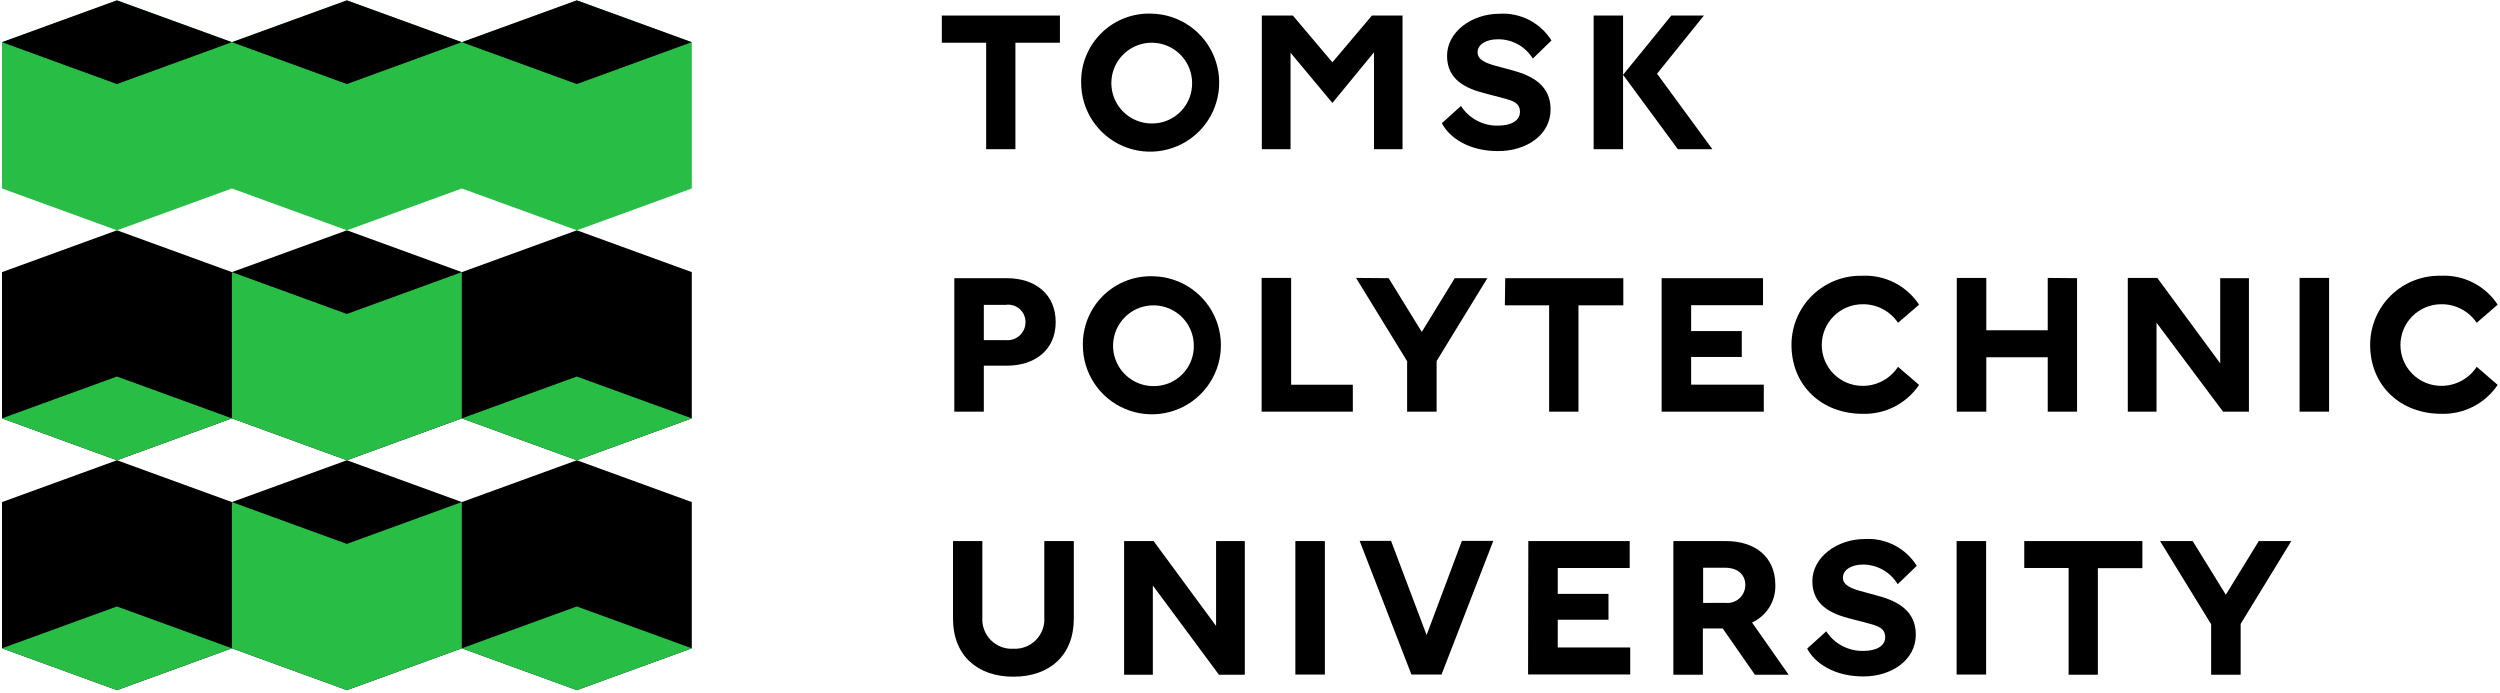 <?xml version="1.0" encoding="UTF-8"?> <svg xmlns="http://www.w3.org/2000/svg" width="545" height="151" viewBox="0 0 545 151" fill="none"><path d="M150.809 59.325L125.751 50.205L100.682 59.325L75.624 50.205L50.554 59.325L25.496 50.205L0.438 59.325V91.202L25.496 100.333L50.554 91.202L75.624 100.333L100.682 91.202L125.751 100.333L150.809 91.202V59.325Z" fill="black"></path><path d="M150.799 9.198H150.809L125.751 0.078L100.682 9.198L75.624 0.078L50.554 9.198L25.496 0.078L0.438 9.198V41.086L25.496 50.206L50.554 41.086L75.624 50.206L100.682 41.086L125.751 50.206L150.809 41.086V9.198H150.799Z" fill="#28BE46"></path><path d="M50.553 9.198L25.484 18.329L0.426 9.198L25.484 0.078L50.553 9.198Z" fill="black"></path><path d="M100.669 9.198L75.611 18.329L50.553 9.198L75.611 0.078L100.669 9.198Z" fill="black"></path><path d="M150.799 9.198L125.741 18.329L100.672 9.198L125.741 0.078L150.799 9.198Z" fill="black"></path><path d="M0.426 91.204L25.484 82.084L50.553 91.204L25.484 100.335L0.426 91.204Z" fill="#28BE46"></path><path d="M100.682 91.204L125.74 82.084L150.809 91.204L125.74 100.335L100.682 91.204Z" fill="#28BE46"></path><path d="M100.669 59.326L75.611 68.446L50.553 59.326V91.203L75.611 100.334L100.669 91.203V59.326Z" fill="#28BE46"></path><path d="M150.809 109.454L125.751 100.334L100.682 109.454L75.624 100.334L50.554 109.454L25.496 100.334L0.438 109.454V141.331L25.496 150.451L50.554 141.331L75.624 150.451L100.682 141.331L125.751 150.451L150.809 141.331V109.454Z" fill="black"></path><path d="M0.426 141.331L25.484 132.211L50.553 141.331L25.484 150.451L0.426 141.331Z" fill="#28BE46"></path><path d="M100.682 141.331L125.74 132.211L150.809 141.331L125.74 150.451L100.682 141.331Z" fill="#28BE46"></path><path d="M100.669 109.453L75.611 118.573L50.553 109.453V141.33L75.611 150.45L100.669 141.33V109.453Z" fill="#28BE46"></path><path d="M205.314 3.389H231.064V9.313H221.359V32.524H214.982V9.313H205.314V3.389Z" fill="black"></path><path d="M251.095 2.974C254.055 3.044 256.928 3.986 259.355 5.682C261.782 7.377 263.655 9.751 264.739 12.506C265.823 15.261 266.071 18.275 265.45 21.17C264.83 24.065 263.369 26.712 261.252 28.781C259.134 30.85 256.453 32.248 253.544 32.8C250.635 33.352 247.628 33.034 244.899 31.886C242.171 30.737 239.841 28.809 238.203 26.343C236.565 23.877 235.691 20.982 235.69 18.021C235.652 16.004 236.028 14.001 236.793 12.135C237.559 10.269 238.698 8.579 240.141 7.169C241.584 5.76 243.3 4.66 245.184 3.939C247.068 3.217 249.079 2.889 251.095 2.974ZM259.878 18.021C259.86 16.284 259.327 14.59 258.348 13.155C257.369 11.719 255.987 10.606 254.375 9.954C252.764 9.303 250.996 9.143 249.295 9.495C247.593 9.847 246.033 10.694 244.812 11.931C243.591 13.167 242.764 14.738 242.434 16.444C242.104 18.15 242.286 19.916 242.958 21.518C243.63 23.121 244.761 24.489 246.209 25.45C247.657 26.411 249.357 26.922 251.095 26.918C252.266 26.928 253.426 26.703 254.508 26.255C255.59 25.806 256.57 25.144 257.39 24.308C258.21 23.473 258.853 22.48 259.28 21.39C259.708 20.3 259.911 19.135 259.878 17.965V18.021Z" fill="black"></path><path d="M275.076 3.389H281.847L290.462 13.583L299.076 3.389H305.753V32.524H299.528V11.401L290.462 22.442L281.339 11.495V32.524H275.076V3.389Z" fill="black"></path><path d="M326.535 8.561C323.921 8.561 322.115 9.727 322.115 11.402C322.115 13.075 323.996 13.753 325.877 14.298L329.751 15.351C334.322 16.574 338.027 18.793 338.027 23.834C338.027 29.477 332.723 32.938 326.591 32.938C320.159 32.938 315.964 30.003 314.328 26.862L318.485 23.101C319.358 24.448 320.561 25.549 321.98 26.3C323.399 27.051 324.986 27.426 326.591 27.389C329.281 27.389 331.35 26.373 331.35 24.398C331.35 22.424 329.827 21.972 327.814 21.427L323.657 20.336C319.538 19.282 315.457 17.383 315.457 12.173C315.457 6.963 320.798 2.994 326.93 2.994C329.161 2.863 331.386 3.336 333.372 4.362C335.358 5.388 337.031 6.929 338.215 8.825L334.153 12.774C333.356 11.473 332.235 10.401 330.9 9.663C329.565 8.924 328.061 8.545 326.535 8.561Z" fill="black"></path><path d="M347.414 32.524V3.389H353.828V32.524H347.414ZM364.342 3.389H371.452L361.239 16.066L373.295 32.524H365.772L353.828 16.31L364.342 3.389Z" fill="black"></path><path d="M208.041 60.645H219.514C225.571 60.645 230.141 64.049 230.141 70.218C230.141 76.388 225.477 79.717 219.514 79.717H214.474V89.742H208.041V60.645ZM223.558 70.218C223.564 69.677 223.452 69.14 223.231 68.646C223.01 68.151 222.685 67.71 222.277 67.353C221.87 66.996 221.391 66.731 220.872 66.576C220.353 66.421 219.806 66.381 219.27 66.457H214.474V74.149H219.27C219.816 74.202 220.367 74.139 220.887 73.965C221.407 73.791 221.885 73.51 222.29 73.139C222.694 72.768 223.016 72.317 223.235 71.814C223.453 71.31 223.564 70.767 223.558 70.218Z" fill="black"></path><path d="M251.469 60.228C254.429 60.298 257.303 61.24 259.73 62.936C262.157 64.631 264.029 67.005 265.114 69.76C266.198 72.515 266.446 75.529 265.825 78.424C265.205 81.319 263.744 83.966 261.626 86.035C259.508 88.104 256.827 89.502 253.919 90.054C251.01 90.606 248.003 90.288 245.274 89.139C242.546 87.991 240.216 86.063 238.578 83.597C236.94 81.13 236.066 78.236 236.065 75.275C236.027 73.258 236.403 71.255 237.168 69.389C237.934 67.522 239.073 65.832 240.516 64.423C241.959 63.013 243.675 61.914 245.559 61.193C247.443 60.471 249.454 60.143 251.469 60.228ZM260.253 75.275C260.235 73.537 259.702 71.844 258.723 70.409C257.744 68.973 256.361 67.859 254.75 67.208C253.139 66.557 251.371 66.397 249.67 66.749C247.968 67.1 246.408 67.948 245.187 69.185C243.966 70.421 243.139 71.992 242.809 73.698C242.479 75.404 242.661 77.169 243.333 78.772C244.005 80.375 245.136 81.743 246.584 82.704C248.032 83.665 249.732 84.175 251.469 84.172C252.641 84.185 253.803 83.961 254.886 83.514C255.969 83.066 256.95 82.404 257.77 81.568C258.591 80.732 259.234 79.738 259.66 78.647C260.087 77.556 260.289 76.39 260.253 75.219V75.275Z" fill="black"></path><path d="M281.468 83.871H294.916V89.74H275.035V60.586H281.468V83.871Z" fill="black"></path><path d="M302.725 60.642L309.948 72.36L317.133 60.642H324.242L313.183 78.699V89.74H306.75V78.737L295.615 60.586L302.725 60.642Z" fill="black"></path><path d="M328.136 60.645H353.885V66.569H344.105V89.742H337.71V66.569H328.061L328.136 60.645Z" fill="black"></path><path d="M362.236 60.645H384.337V66.532H368.669V72.174H379.71V77.817H368.669V83.855H384.506V89.742H362.236V60.645Z" fill="black"></path><path d="M406.04 66.325C403.68 66.325 401.417 67.263 399.749 68.931C398.08 70.599 397.143 72.862 397.143 75.222C397.143 77.581 398.08 79.844 399.749 81.513C401.417 83.181 403.68 84.118 406.04 84.118C407.573 84.128 409.085 83.752 410.435 83.026C411.786 82.3 412.933 81.246 413.77 79.962L418.359 83.912C417.001 85.922 415.155 87.555 412.994 88.657C410.833 89.759 408.427 90.294 406.002 90.213C397.312 90.213 390.541 84.213 390.541 75.165C390.54 73.157 390.942 71.169 391.721 69.319C392.501 67.468 393.643 65.793 395.08 64.39C396.518 62.988 398.221 61.888 400.091 61.154C401.96 60.42 403.957 60.068 405.964 60.118C408.4 59.999 410.825 60.518 412.999 61.623C415.173 62.728 417.02 64.381 418.359 66.419L413.77 70.369C412.92 69.106 411.767 68.074 410.417 67.368C409.068 66.662 407.563 66.303 406.04 66.325Z" fill="black"></path><path d="M452.8 60.642V89.74H446.405V77.89H433.013V89.74H426.58V60.586H433.013V72.003H446.405V60.586L452.8 60.642Z" fill="black"></path><path d="M484.004 79.207V60.642H490.267V89.74H484.624L470.123 70.348V89.74H463.859V60.586H470.292L484.004 79.207Z" fill="black"></path><path d="M507.741 89.74H501.309V60.586H507.741V89.74Z" fill="black"></path><path d="M532.192 66.323C529.832 66.323 527.569 67.26 525.901 68.929C524.233 70.597 523.295 72.86 523.295 75.219C523.295 77.579 524.233 79.842 525.901 81.51C527.569 83.179 529.832 84.116 532.192 84.116C533.725 84.124 535.236 83.748 536.586 83.022C537.937 82.296 539.083 81.243 539.922 79.959L544.493 83.909C543.139 85.919 541.296 87.552 539.138 88.654C536.98 89.757 534.576 90.292 532.154 90.21C523.446 90.21 516.693 84.21 516.693 75.163C516.693 73.157 517.093 71.17 517.872 69.321C518.65 67.472 519.791 65.797 521.226 64.395C522.661 62.993 524.363 61.892 526.23 61.157C528.097 60.422 530.092 60.068 532.098 60.116C534.534 59.991 536.961 60.507 539.136 61.613C541.311 62.718 543.158 64.375 544.493 66.417L539.922 70.367C539.07 69.104 537.918 68.074 536.568 67.368C535.219 66.662 533.715 66.303 532.192 66.323Z" fill="black"></path><path d="M220.943 141.427C221.851 141.472 222.759 141.323 223.605 140.991C224.452 140.659 225.218 140.15 225.853 139.499C226.488 138.848 226.977 138.07 227.288 137.215C227.599 136.36 227.725 135.449 227.658 134.543V117.953H234.09V134.881C234.09 142.913 228.767 147.521 220.924 147.521C213.081 147.521 207.758 142.913 207.758 134.881V117.953H214.153V134.58C214.09 135.491 214.221 136.404 214.54 137.26C214.858 138.115 215.355 138.893 215.997 139.541C216.64 140.189 217.414 140.693 218.266 141.018C219.119 141.343 220.032 141.482 220.943 141.427Z" fill="black"></path><path d="M265.105 136.461V117.953H271.368V147.088H265.726L251.318 127.64V147.088H245.055V117.953H251.487L265.105 136.461Z" fill="black"></path><path d="M288.823 147.051H282.391V117.953H288.823V147.051Z" fill="black"></path><path d="M311 138.437L318.693 117.916H325.539L314.254 147.051H307.69L296.404 117.916H303.251L311 138.437Z" fill="black"></path><path d="M333.175 117.953H355.276V123.821H339.589V129.464H350.649V135.107H339.589V141.144H355.389V147.032H333.119L333.175 117.953Z" fill="black"></path><path d="M364.793 117.953H376.266C382.53 117.953 387.025 121.339 387.025 127.527C387.077 129.239 386.623 130.928 385.72 132.384C384.816 133.839 383.504 134.996 381.947 135.709L389.922 147.088H382.567L375.552 137.007H371.226V147.088H364.793V117.953ZM376.078 131.42C376.63 131.49 377.19 131.441 377.722 131.277C378.253 131.113 378.743 130.837 379.16 130.469C379.576 130.101 379.909 129.648 380.137 129.14C380.364 128.633 380.481 128.083 380.48 127.527C380.48 125.289 378.843 123.765 376.078 123.765H371.282V131.439L376.078 131.42Z" fill="black"></path><path d="M406.172 123.07C403.557 123.07 401.752 124.255 401.752 125.929C401.752 127.603 403.633 128.28 405.514 128.826L409.369 129.879C413.959 131.102 417.645 133.321 417.645 138.362C417.645 143.892 412.36 147.466 406.228 147.466C399.796 147.466 395.601 144.531 393.965 141.39L398.122 137.628C398.997 138.972 400.201 140.07 401.62 140.817C403.039 141.565 404.625 141.937 406.228 141.898C408.918 141.898 410.968 140.901 410.968 138.926C410.968 136.951 409.463 136.481 407.451 135.936L403.275 134.845C399.175 133.792 395.093 131.911 395.093 126.701C395.093 121.49 400.435 117.503 406.567 117.503C408.8 117.374 411.026 117.85 413.012 118.879C414.998 119.909 416.67 121.454 417.852 123.353L413.695 127.359C412.914 126.059 411.812 124.981 410.495 124.23C409.177 123.479 407.688 123.08 406.172 123.07Z" fill="black"></path><path d="M432.976 147.051H426.543V117.953H432.976V147.051Z" fill="black"></path><path d="M441.289 117.953H467.038V123.859H457.333V147.088H450.957V123.821H441.289V117.953Z" fill="black"></path><path d="M478.004 117.953L485.227 129.652L492.412 117.953H499.503L488.462 136.01V147.088H482.029V136.085L470.895 117.953H478.004Z" fill="black"></path></svg> 